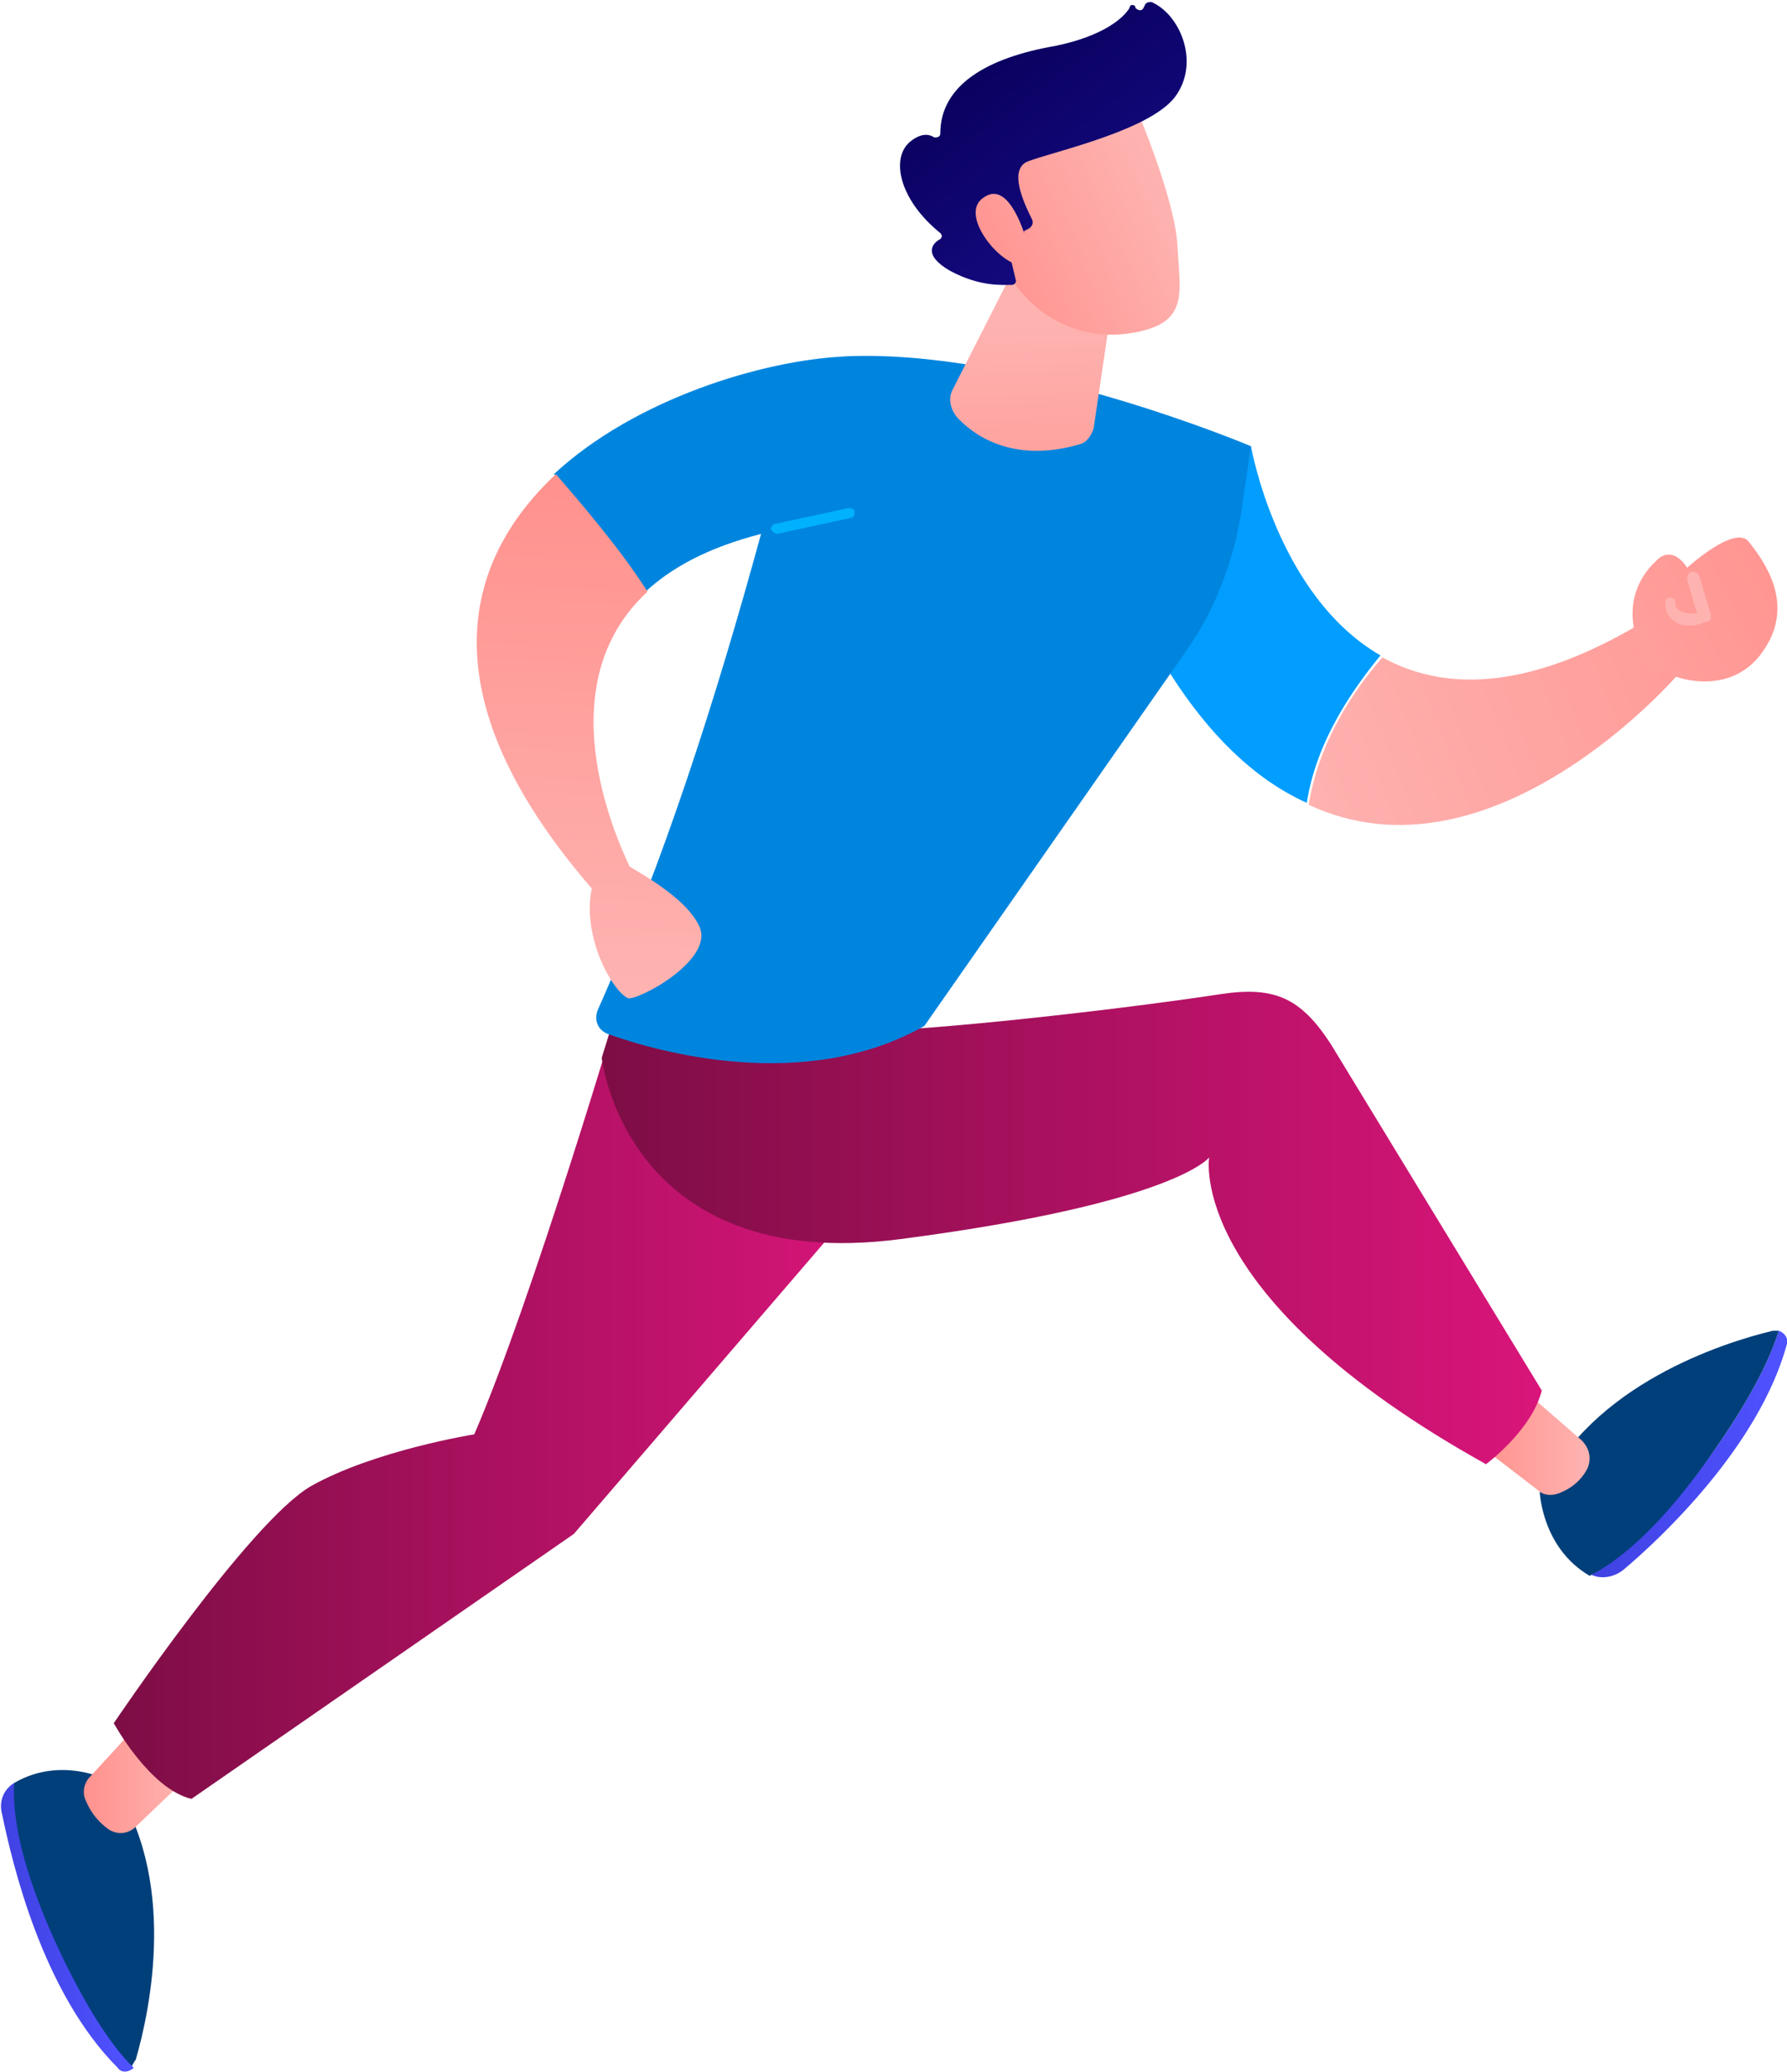 <?xml version="1.0" encoding="UTF-8"?>
<!DOCTYPE svg PUBLIC "-//W3C//DTD SVG 1.1//EN" "http://www.w3.org/Graphics/SVG/1.1/DTD/svg11.dtd">
<!-- Creator: CorelDRAW 2020 (64-Bit) -->
<svg xmlns="http://www.w3.org/2000/svg" xml:space="preserve" width="11.534mm" height="13.369mm" version="1.1" style="shape-rendering:geometricPrecision; text-rendering:geometricPrecision; image-rendering:optimizeQuality; fill-rule:evenodd; clip-rule:evenodd"
viewBox="0 0 8.97 10.4"
 xmlns:xlink="http://www.w3.org/1999/xlink"
 xmlns:xodm="http://www.corel.com/coreldraw/odm/2003">
 <defs>
  <style type="text/css">
   <![CDATA[
    .fil5 {fill:#003F7A}
    .fil11 {fill:#0085DE}
    .fil13 {fill:#00B1FE}
    .fil0 {fill:#019DFF}
    .fil9 {fill:url(#id0)}
    .fil10 {fill:url(#id1)}
    .fil6 {fill:url(#id2)}
    .fil8 {fill:url(#id3)}
    .fil4 {fill:url(#id4)}
    .fil7 {fill:url(#id5)}
    .fil17 {fill:url(#id6)}
    .fil2 {fill:url(#id7)}
    .fil14 {fill:url(#id8)}
    .fil12 {fill:url(#id9)}
    .fil15 {fill:url(#id10)}
    .fil1 {fill:url(#id11)}
    .fil16 {fill:url(#id12)}
    .fil3 {fill:url(#id13)}
   ]]>
  </style>
  <linearGradient id="id0" gradientUnits="userSpaceOnUse" x1="0.59" y1="7.03" x2="4.42" y2="7.03">
   <stop offset="0" style="stop-opacity:1; stop-color:#7D0D45"/>
   <stop offset="1" style="stop-opacity:1; stop-color:#D9157A"/>
  </linearGradient>
  <linearGradient id="id1" gradientUnits="userSpaceOnUse" xlink:href="#id0" x1="3.02" y1="6.11" x2="7.73" y2="6.11">
  </linearGradient>
  <linearGradient id="id2" gradientUnits="userSpaceOnUse" x1="0.43" y1="8.92" x2="0.92" y2="8.92">
   <stop offset="0" style="stop-opacity:1; stop-color:#FF928E"/>
   <stop offset="1" style="stop-opacity:1; stop-color:#FEB3B1"/>
  </linearGradient>
  <linearGradient id="id3" gradientUnits="userSpaceOnUse" xlink:href="#id2" x1="7.43" y1="7.26" x2="7.97" y2="7.26">
  </linearGradient>
  <linearGradient id="id4" gradientUnits="userSpaceOnUse" x1="0.01" y1="9.67" x2="0.66" y2="9.67">
   <stop offset="0" style="stop-opacity:1; stop-color:#4042E2"/>
   <stop offset="1" style="stop-opacity:1; stop-color:#4F52FF"/>
  </linearGradient>
  <linearGradient id="id5" gradientUnits="userSpaceOnUse" xlink:href="#id4" x1="7.98" y1="7.29" x2="8.96" y2="7.29">
  </linearGradient>
  <linearGradient id="id6" gradientUnits="userSpaceOnUse" xlink:href="#id2" x1="4.88" y1="1.27" x2="5.63" y2="0.9">
  </linearGradient>
  <linearGradient id="id7" gradientUnits="userSpaceOnUse" xlink:href="#id2" x1="9.12" y1="2.75" x2="6.87" y2="3.97">
  </linearGradient>
  <linearGradient id="id8" gradientUnits="userSpaceOnUse" xlink:href="#id2" x1="5.21" y1="2.88" x2="5.17" y2="1.62">
  </linearGradient>
  <linearGradient id="id9" gradientUnits="userSpaceOnUse" xlink:href="#id2" x1="3.08" y1="2.48" x2="2.98" y2="4.92">
  </linearGradient>
  <linearGradient id="id10" gradientUnits="userSpaceOnUse" xlink:href="#id2" x1="4.89" y1="1.38" x2="5.83" y2="0.95">
  </linearGradient>
  <linearGradient id="id11" gradientUnits="userSpaceOnUse" xlink:href="#id2" x1="9.23" y1="2.75" x2="6.36" y2="3.88">
  </linearGradient>
  <linearGradient id="id12" gradientUnits="userSpaceOnUse" x1="4.93" y1="0.22" x2="5.94" y2="1.59">
   <stop offset="0" style="stop-opacity:1; stop-color:#09005D"/>
   <stop offset="1" style="stop-opacity:1; stop-color:#1A0F91"/>
  </linearGradient>
  <linearGradient id="id13" gradientUnits="userSpaceOnUse" xlink:href="#id2" x1="10.24" y1="0.5" x2="9.33" y2="1.82">
  </linearGradient>
 </defs>
 <g id="Capa_x0020_1">
  <path class="fil0" d="M6.28 2.24l-0.56 0.87c0.26,0.51 0.55,0.79 0.84,0.92 0.05,-0.32 0.24,-0.58 0.37,-0.74 -0.52,-0.3 -0.65,-1.05 -0.65,-1.05z"/>
  <path class="fil1" d="M8.22 3.14c-0.58,0.34 -0.99,0.32 -1.28,0.16 -0.14,0.16 -0.32,0.42 -0.37,0.74 0.92,0.43 1.85,-0.65 1.85,-0.65l-0.2 -0.25z"/>
  <path class="fil2" d="M8.25 3.29c0,0 -0.16,-0.27 0.07,-0.48 0,0 0.07,-0.08 0.15,0.04 0,0 0.24,-0.22 0.31,-0.13 0.07,0.09 0.24,0.31 0.07,0.55 -0.17,0.25 -0.52,0.14 -0.6,0.02z"/>
  <path class="fil3" d="M8.48 3.14c-0.02,0 -0.05,-0 -0.07,-0.02 -0.02,-0.01 -0.05,-0.04 -0.05,-0.09 -0,-0.02 0.01,-0.03 0.02,-0.03 0.02,-0 0.03,0.01 0.03,0.02 0,0.03 0.01,0.04 0.03,0.05 0.02,0.01 0.05,0.01 0.08,0.01l-0.05 -0.17c-0,-0.01 0,-0.03 0.02,-0.04 0.01,-0 0.03,0 0.04,0.02l0.06 0.2c0,0.01 -0,0.03 -0.02,0.03 -0.01,0 -0.04,0.02 -0.08,0.02z"/>
  <path class="fil4" d="M0.07 8.95c-0.05,0.03 -0.08,0.09 -0.06,0.16 0.05,0.24 0.2,0.89 0.58,1.27 0.02,0.03 0.06,0.02 0.08,0 -0.09,-0.1 -0.21,-0.27 -0.35,-0.55 -0.21,-0.44 -0.25,-0.71 -0.24,-0.87z"/>
  <path class="fil5" d="M0.55 8.94c0,0 -0.24,-0.13 -0.48,0.01 -0,0 -0,0 -0,0 -0.01,0.16 0.03,0.43 0.24,0.87 0.14,0.29 0.26,0.46 0.35,0.55 0.01,-0.01 0.01,-0.02 0.02,-0.03 0.07,-0.24 0.22,-0.92 -0.13,-1.41z"/>
  <path class="fil6" d="M0.9 8.96l-0.22 0.21c-0.04,0.04 -0.1,0.04 -0.14,0.01 -0.04,-0.03 -0.08,-0.07 -0.11,-0.14 -0.02,-0.04 -0.01,-0.09 0.02,-0.12l0.22 -0.24c0.05,-0.06 0.15,-0.05 0.18,0.02l0.07 0.12c0.03,0.05 0.02,0.1 -0.02,0.14z"/>
  <path class="fil7" d="M7.98 7.9c0.05,0.03 0.12,0.02 0.17,-0.02 0.19,-0.16 0.68,-0.62 0.82,-1.13 0.01,-0.03 -0.01,-0.06 -0.04,-0.07 -0.04,0.13 -0.13,0.32 -0.31,0.58 -0.28,0.4 -0.5,0.57 -0.64,0.65z"/>
  <path class="fil5" d="M7.73 7.49c0,0 0.01,0.28 0.25,0.42 0,0 0,0 0,0 0.14,-0.07 0.36,-0.24 0.64,-0.65 0.18,-0.26 0.27,-0.45 0.31,-0.58 -0.01,-0 -0.02,-0 -0.03,0 -0.25,0.06 -0.91,0.27 -1.16,0.81z"/>
  <path class="fil8" d="M7.71 7.03l0.23 0.2c0.04,0.04 0.05,0.09 0.03,0.14 -0.02,0.04 -0.06,0.09 -0.13,0.12 -0.04,0.02 -0.09,0.02 -0.12,-0.01l-0.26 -0.2c-0.06,-0.05 -0.06,-0.14 0,-0.19l0.11 -0.08c0.04,-0.03 0.1,-0.03 0.14,0.01z"/>
  <path class="fil9" d="M3.12 5.01c0,0 -0.45,1.52 -0.74,2.19 0,0 -0.5,0.08 -0.82,0.26 -0.31,0.18 -0.99,1.19 -0.99,1.19 0,0 0.18,0.33 0.39,0.38l1.92 -1.33 1.53 -1.78 -0.07 -0.82 -1.22 -0.1z"/>
  <path class="fil10" d="M3.15 4.89l-0.13 0.42c0,0 0.12,1.09 1.5,0.91 1.38,-0.18 1.55,-0.41 1.55,-0.41 0,0 -0.12,0.7 1.39,1.54 0,0 0.23,-0.17 0.28,-0.37l-1.06 -1.74c-0.15,-0.23 -0.28,-0.29 -0.55,-0.25 -0.59,0.09 -1.7,0.21 -1.87,0.18l-1.11 -0.28z"/>
  <path class="fil11" d="M4.23 1.79c-0.4,0.02 -1.04,0.21 -1.45,0.59 0.13,0.14 0.32,0.37 0.46,0.59 0.13,-0.12 0.31,-0.22 0.58,-0.29 -0.23,0.84 -0.49,1.65 -0.82,2.39 -0.02,0.05 0,0.1 0.05,0.12 0.25,0.09 0.99,0.3 1.59,-0.04l1.32 -1.89c0.14,-0.2 0.23,-0.44 0.27,-0.68l0.05 -0.34c0,0 -1.18,-0.5 -2.06,-0.45z"/>
  <path class="fil12" d="M3.51 4.65c-0.06,-0.13 -0.25,-0.24 -0.35,-0.3 -0.08,-0.17 -0.41,-0.92 0.09,-1.38 -0.14,-0.22 -0.34,-0.45 -0.46,-0.59 -0.47,0.44 -0.65,1.12 0.18,2.08 -0.05,0.24 0.1,0.51 0.18,0.55 0.04,0.02 0.44,-0.19 0.36,-0.36z"/>
  <path class="fil13" d="M3.9 2.68c-0.01,0 -0.02,-0.01 -0.03,-0.02 -0,-0.02 0.01,-0.03 0.02,-0.03l0.37 -0.08c0.02,-0 0.03,0.01 0.03,0.02 0,0.02 -0.01,0.03 -0.02,0.03l-0.37 0.08c-0,0 -0,0 -0.01,0z"/>
  <path class="fil14" d="M5.12 1.29l-0.34 0.67c-0.02,0.04 -0.01,0.09 0.02,0.13 0.08,0.09 0.28,0.24 0.62,0.14 0.04,-0.01 0.06,-0.05 0.07,-0.08l0.09 -0.61 -0.46 -0.24z"/>
  <path class="fil15" d="M5.69 0.51c0,0 0.2,0.46 0.22,0.71 0.01,0.24 0.07,0.4 -0.22,0.45 -0.28,0.05 -0.52,-0.09 -0.65,-0.33 0,0 -0.2,-0.37 -0.16,-0.53 0.05,-0.15 0.8,-0.3 0.8,-0.3z"/>
  <path class="fil16" d="M5.14 1.16l0.02 -0.01c0.02,-0.01 0.03,-0.03 0.02,-0.05 -0.04,-0.08 -0.12,-0.25 -0.02,-0.29 0.13,-0.05 0.64,-0.16 0.75,-0.34 0.11,-0.17 0.01,-0.4 -0.13,-0.46 -0.01,-0 -0.02,-0 -0.03,0.01l-0.01 0.02c-0.01,0.02 -0.03,0.01 -0.04,-0l0 0c-0,-0.02 -0.03,-0.02 -0.03,-0 -0.03,0.05 -0.13,0.14 -0.37,0.19 -0.35,0.06 -0.58,0.2 -0.58,0.44 -0,0.02 -0.02,0.02 -0.03,0.02 -0.03,-0.02 -0.07,-0.02 -0.12,0.02 -0.1,0.08 -0.06,0.29 0.15,0.46 0.01,0.01 0.01,0.02 -0,0.03 -0.04,0.02 -0.09,0.08 0.05,0.16 0.15,0.08 0.26,0.07 0.31,0.07 0.01,-0 0.02,-0.01 0.02,-0.02l-0.05 -0.21c-0,-0.01 0.01,-0.02 0.02,-0.02l0.07 0z"/>
  <path class="fil17" d="M5.15 1.2c0,0 -0.08,-0.3 -0.21,-0.21 -0.13,0.08 0.07,0.33 0.18,0.34l0.03 -0.13z"/>
 </g>
</svg>
